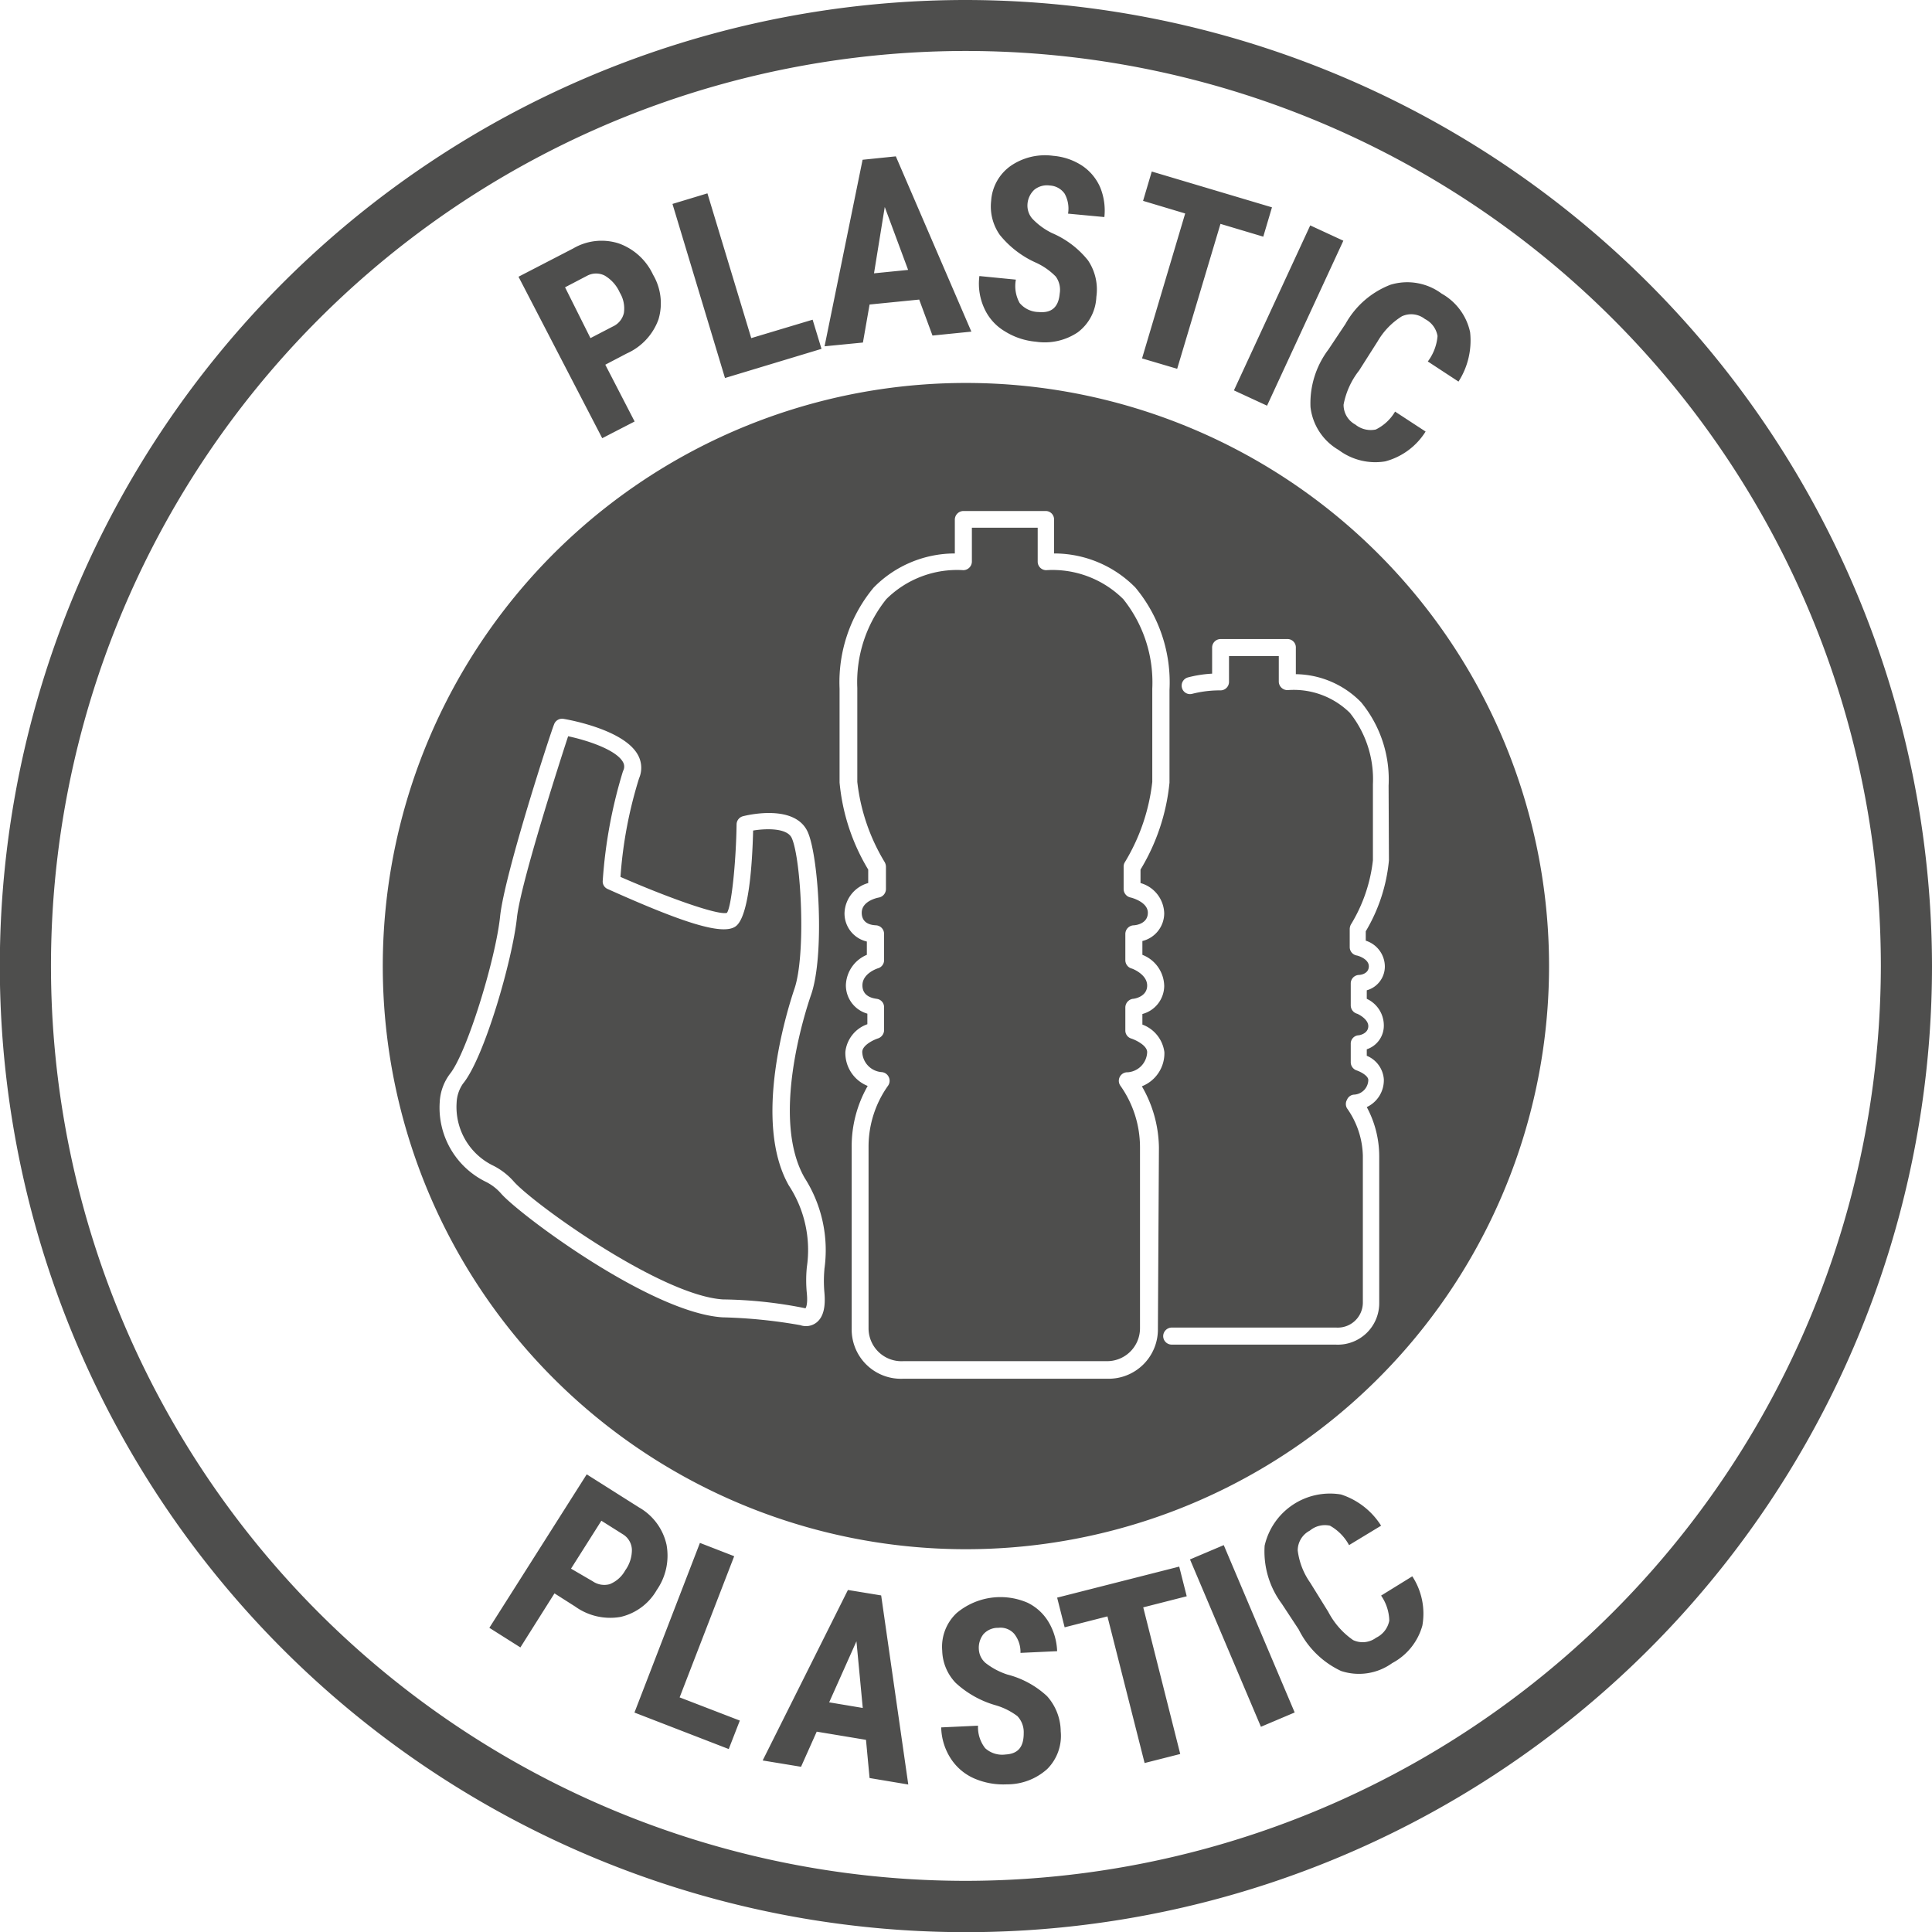 <svg xmlns="http://www.w3.org/2000/svg" viewBox="0 0 113.31 113.31"><path fill="#4E4E4D" d="M56.66 0a56.66 56.66 0 1 0 56.65 56.66A56.73 56.73 0 0 0 56.66 0Zm0 110.31a53.66 53.66 0 1 1 53.65-53.65 53.72 53.72 0 0 1-53.65 53.65Z"/><path fill="#4E4E4D" d="M38.52 93.25a3.53 3.53 0 0 0 .57-2.66 3.35 3.35 0 0 0-1.61-2.18l-3.07-1.94-5.71 9 1.82 1.15 2-3.17 1.21.77a3.53 3.53 0 0 0 2.67.61 3.3 3.3 0 0 0 2.12-1.58Zm-1.85-1.15a1.81 1.81 0 0 1-.91.81 1.2 1.2 0 0 1-1-.17L33.49 92l1.78-2.81 1.27.8a1.1 1.1 0 0 1 .52.9 2.05 2.05 0 0 1-.39 1.21Zm6.39-.83-2.01-.78-3.84 9.95 5.53 2.14.65-1.67-3.53-1.36 3.2-8.28zm6.67 1.98-5 10 2.25.37.92-2.06 2.89.48.21 2.24 2.27.38-1.59-11.09Zm-1.1 6.59 1.6-3.58.37 3.91Zm10.45-1.63a4.16 4.16 0 0 1-1.28-.68 1.13 1.13 0 0 1-.39-.78 1.29 1.29 0 0 1 .27-.91 1.14 1.14 0 0 1 .87-.37 1.07 1.07 0 0 1 .93.35 1.7 1.7 0 0 1 .37 1.12l2.15-.1a3.59 3.59 0 0 0-.49-1.69A2.93 2.93 0 0 0 60.27 94a4 4 0 0 0-4.16.6 2.71 2.71 0 0 0-.85 2.21 2.84 2.84 0 0 0 .79 1.89 5.81 5.81 0 0 0 2.37 1.32 3.94 3.94 0 0 1 1.25.63 1.37 1.37 0 0 1 .37 1c0 .8-.32 1.21-1.07 1.25a1.48 1.48 0 0 1-1.19-.37 2 2 0 0 1-.42-1.32l-2.16.1a3.51 3.51 0 0 0 .57 1.84 3.13 3.13 0 0 0 1.38 1.16 4.29 4.29 0 0 0 1.9.34 3.5 3.5 0 0 0 2.37-.9 2.75 2.75 0 0 0 .79-2.21 3.14 3.14 0 0 0-.8-2.06 5.37 5.37 0 0 0-2.33-1.27Zm10.08-6.33L62 93.7l.44 1.74 2.51-.64 2.18 8.6 2.09-.53-2.17-8.6 2.55-.65-.44-1.74zm.632-.421 1.98-.839 4.16 9.815-1.98.839zM81 93.58a2.68 2.68 0 0 1 .48 1.47 1.4 1.4 0 0 1-.77 1 1.32 1.32 0 0 1-1.35.14 4.61 4.61 0 0 1-1.46-1.66l-1.06-1.71a4.17 4.17 0 0 1-.73-1.89 1.31 1.31 0 0 1 .71-1.16 1.38 1.38 0 0 1 1.18-.29 2.85 2.85 0 0 1 1.12 1.14L81 89.48a4.37 4.37 0 0 0-2.35-1.83 3.93 3.93 0 0 0-4.48 3 5.13 5.13 0 0 0 1 3.4l1 1.52A5.26 5.26 0 0 0 78.65 98a3.33 3.33 0 0 0 3-.46 3.57 3.57 0 0 0 1.77-2.2 4 4 0 0 0-.59-2.89ZM37.22 24.72l-1.72-3.33 1.26-.66a3.48 3.48 0 0 0 1.86-2 3.3 3.3 0 0 0-.32-2.62 3.52 3.52 0 0 0-2-1.83 3.29 3.29 0 0 0-2.68.29l-3.21 1.66 4.91 9.47Zm-4.08-7.87 1.32-.69a1.12 1.12 0 0 1 1 0 2.18 2.18 0 0 1 .89 1 1.8 1.8 0 0 1 .24 1.2 1.15 1.15 0 0 1-.65.79l-1.31.68Zm15.04 3.61-.52-1.71-3.6 1.08-2.57-8.49-2.05.62 3.08 10.21 5.66-1.71zm2.82-2.6 2.91-.29.78 2.11 2.28-.23-4.43-10.28-1.95.2-2.23 10.94 2.25-.22Zm.89-5.72 1.37 3.69-2 .2Zm7.04 7.29a4.1 4.1 0 0 0 1.82.61 3.47 3.47 0 0 0 2.46-.55 2.73 2.73 0 0 0 1.09-2.08 3.05 3.05 0 0 0-.49-2.14 5.43 5.43 0 0 0-2.11-1.6 4 4 0 0 1-1.16-.85 1.17 1.17 0 0 1-.28-.83 1.27 1.27 0 0 1 .4-.86 1.18 1.18 0 0 1 .91-.25 1.13 1.13 0 0 1 .87.48 1.81 1.81 0 0 1 .2 1.17l2.13.2a3.59 3.59 0 0 0-.24-1.73 2.94 2.94 0 0 0-1.06-1.28 3.63 3.63 0 0 0-1.69-.58 3.55 3.55 0 0 0-2.49.58 2.72 2.72 0 0 0-1.16 2.06 2.9 2.9 0 0 0 .51 2 5.72 5.72 0 0 0 2.15 1.64 3.88 3.88 0 0 1 1.13.8 1.32 1.32 0 0 1 .23 1q-.1 1.19-1.23 1.08a1.48 1.48 0 0 1-1.12-.53 2.05 2.05 0 0 1-.22-1.37l-2.14-.21a3.48 3.48 0 0 0 .29 1.9 3 3 0 0 0 1.2 1.34Zm10.11 2.2 2.54-8.5 2.51.75.51-1.72-7.05-2.1-.51 1.72 2.47.74-2.53 8.5 2.06.61zm3.329 1.265 4.475-9.675 1.942.898-4.475 9.675zM76.86 23.88a3.35 3.35 0 0 0 1.65 2.51 3.58 3.58 0 0 0 2.73.67 4 4 0 0 0 2.37-1.75l-1.79-1.17a2.69 2.69 0 0 1-1.13 1.05 1.43 1.43 0 0 1-1.2-.29 1.31 1.31 0 0 1-.69-1.17 4.63 4.63 0 0 1 .91-2l1.1-1.73a4.21 4.21 0 0 1 1.41-1.45 1.3 1.3 0 0 1 1.35.16 1.37 1.37 0 0 1 .74 1 2.88 2.88 0 0 1-.57 1.49l1.8 1.18a4.46 4.46 0 0 0 .68-2.9 3.41 3.41 0 0 0-1.67-2.26 3.38 3.38 0 0 0-3-.52 5.13 5.13 0 0 0-2.64 2.3l-1 1.5a5.23 5.23 0 0 0-1.05 3.38ZM66.12 62.89a1.23 1.23 0 0 0 1.16-1.18c0-.42-.74-.74-.93-.8a.49.49 0 0 1-.35-.46V59.1a.52.52 0 0 1 .44-.52c.09 0 .84-.12.84-.78s-.88-1-.92-1a.51.51 0 0 1-.36-.48v-1.55a.51.51 0 0 1 .47-.5c.14 0 .85-.09.85-.74s-1-.89-1-.89a.51.51 0 0 1-.42-.5v-1.31a.48.48 0 0 1 .07-.26 11.55 11.55 0 0 0 1.61-4.71v-5.47a7.81 7.81 0 0 0-1.7-5.25 5.89 5.89 0 0 0-4.52-1.7.5.5 0 0 1-.5-.49v-2H57v2a.51.51 0 0 1-.5.49 5.89 5.89 0 0 0-4.52 1.7 7.78 7.78 0 0 0-1.7 5.21v5.51a11.55 11.55 0 0 0 1.61 4.71.59.59 0 0 1 .07.26v1.31a.51.51 0 0 1-.42.5s-1 .17-1 .89.71.73.85.74a.5.5 0 0 1 .46.5v1.54a.49.49 0 0 1-.36.48s-.91.28-.91 1 .75.77.83.79a.49.49 0 0 1 .44.51v1.35a.52.52 0 0 1-.35.46c-.2.06-.93.38-.93.8a1.23 1.23 0 0 0 1.16 1.18.5.5 0 0 1 .4.3.5.5 0 0 1-.05.5 6.16 6.16 0 0 0-1.14 3.55v10.69A1.93 1.93 0 0 0 53 79.83h11.86a1.93 1.93 0 0 0 2-1.91V67.26a6.26 6.26 0 0 0-1.14-3.57.5.5 0 0 1 .35-.8ZM46.59 58c.69-2 .4-7.59-.15-8.84-.26-.6-1.47-.58-2.27-.45-.05 2-.25 5-1 5.6s-3.18-.22-7.53-2.17a.48.48 0 0 1-.29-.49 28.31 28.31 0 0 1 1.19-6.43.53.53 0 0 0 0-.52c-.38-.7-2-1.26-3.22-1.52-.58 1.77-2.77 8.6-3 10.62-.26 2.49-1.92 8.25-3.17 9.76a2.11 2.11 0 0 0-.37 1.12 3.82 3.82 0 0 0 2.16 3.69 4 4 0 0 1 1.18.91c1.1 1.27 8.62 6.7 12.28 6.93a25.77 25.77 0 0 1 4.84.52s.15-.16.08-.88a7.78 7.78 0 0 1 0-1.53 6.9 6.9 0 0 0-1.06-4.8c-2.13-3.76-.1-10.24.33-11.52Z"/><path fill="#4E4E4D" d="M56.66 22.46a34.2 34.2 0 1 0 34.19 34.2 34.2 34.2 0 0 0-34.19-34.2Zm-8.31 52a7.59 7.59 0 0 0 0 1.34c.08.88-.07 1.46-.47 1.77a1 1 0 0 1-.94.15 30.28 30.28 0 0 0-4.57-.46c-4.23-.27-12-6.1-13-7.28a2.89 2.89 0 0 0-.88-.67 4.84 4.84 0 0 1-2.7-4.68 3 3 0 0 1 .6-1.65c1-1.25 2.68-6.73 2.94-9.23s3-10.89 3.16-11.25a.5.5 0 0 1 .56-.34c.36.06 3.55.64 4.36 2.11a1.56 1.56 0 0 1 .07 1.38 25.24 25.24 0 0 0-1.09 5.78c2.63 1.15 5.68 2.26 6.24 2.11.27-.33.54-3 .57-5.2a.5.5 0 0 1 .38-.47c.31-.08 3.07-.72 3.8.94.64 1.46 1 7.25.18 9.56-.41 1.19-2.33 7.29-.37 10.71a7.88 7.88 0 0 1 1.16 5.35Zm19.56 3.49a2.89 2.89 0 0 1-3 2.91H53a2.89 2.89 0 0 1-3.05-2.91V67.26a7.12 7.12 0 0 1 .94-3.57 2.08 2.08 0 0 1-1.31-2 1.94 1.94 0 0 1 1.29-1.62v-.62a1.73 1.73 0 0 1-1.26-1.67A2 2 0 0 1 50.84 56v-.78a1.69 1.69 0 0 1-1.31-1.66 1.89 1.89 0 0 1 1.39-1.77V51a12 12 0 0 1-1.68-5.11v-5.5a8.67 8.67 0 0 1 2-5.93 6.67 6.67 0 0 1 4.76-2v-2a.51.51 0 0 1 .5-.49h4.82a.49.49 0 0 1 .5.49v2a6.67 6.67 0 0 1 4.77 2 8.69 8.69 0 0 1 2 6v5.44a12.12 12.12 0 0 1-1.7 5.1v.79a1.9 1.9 0 0 1 1.39 1.77A1.68 1.68 0 0 1 67 55.19V56a2 2 0 0 1 1.28 1.83A1.72 1.72 0 0 1 67 59.47v.62a2 2 0 0 1 1.29 1.62 2.08 2.08 0 0 1-1.32 2 7.33 7.33 0 0 1 1 3.59Zm13.55-27.49a9.91 9.91 0 0 1-1.36 4.16v.55a1.6 1.6 0 0 1 1.12 1.5 1.45 1.45 0 0 1-1.06 1.41v.5a1.72 1.72 0 0 1 1 1.55 1.46 1.46 0 0 1-1 1.41v.38a1.62 1.62 0 0 1 1 1.37 1.74 1.74 0 0 1-1 1.64 6.09 6.09 0 0 1 .73 2.87v8.61a2.43 2.43 0 0 1-2.57 2.45h-9.6a.5.5 0 0 1-.5-.5.51.51 0 0 1 .5-.5h9.64a1.47 1.47 0 0 0 1.57-1.45v-8.63A5 5 0 0 0 79 65a.5.5 0 0 1 0-.5.48.48 0 0 1 .4-.3.88.88 0 0 0 .85-.86c0-.24-.44-.48-.68-.56a.51.51 0 0 1-.35-.46v-1.09a.49.49 0 0 1 .44-.51c.1 0 .59-.11.59-.54s-.64-.73-.67-.73a.51.51 0 0 1-.36-.48v-1.29a.5.5 0 0 1 .47-.5c.14 0 .59-.08.59-.51s-.63-.62-.7-.63a.5.5 0 0 1-.42-.49v-1.07a.59.59 0 0 1 .07-.26 9.18 9.18 0 0 0 1.29-3.76V46a6.25 6.25 0 0 0-1.35-4.19 4.69 4.69 0 0 0-3.59-1.34A.51.51 0 0 1 75 40v-1.52h-2.92V40a.5.5 0 0 1-.5.49 6.54 6.54 0 0 0-1.65.2.49.49 0 0 1-.61-.35.5.5 0 0 1 .35-.61 7 7 0 0 1 1.42-.22v-1.54a.5.5 0 0 1 .5-.49h3.9A.49.49 0 0 1 76 38v1.54a5.44 5.44 0 0 1 3.83 1.65 7.13 7.13 0 0 1 1.61 4.89Z"/></svg>
